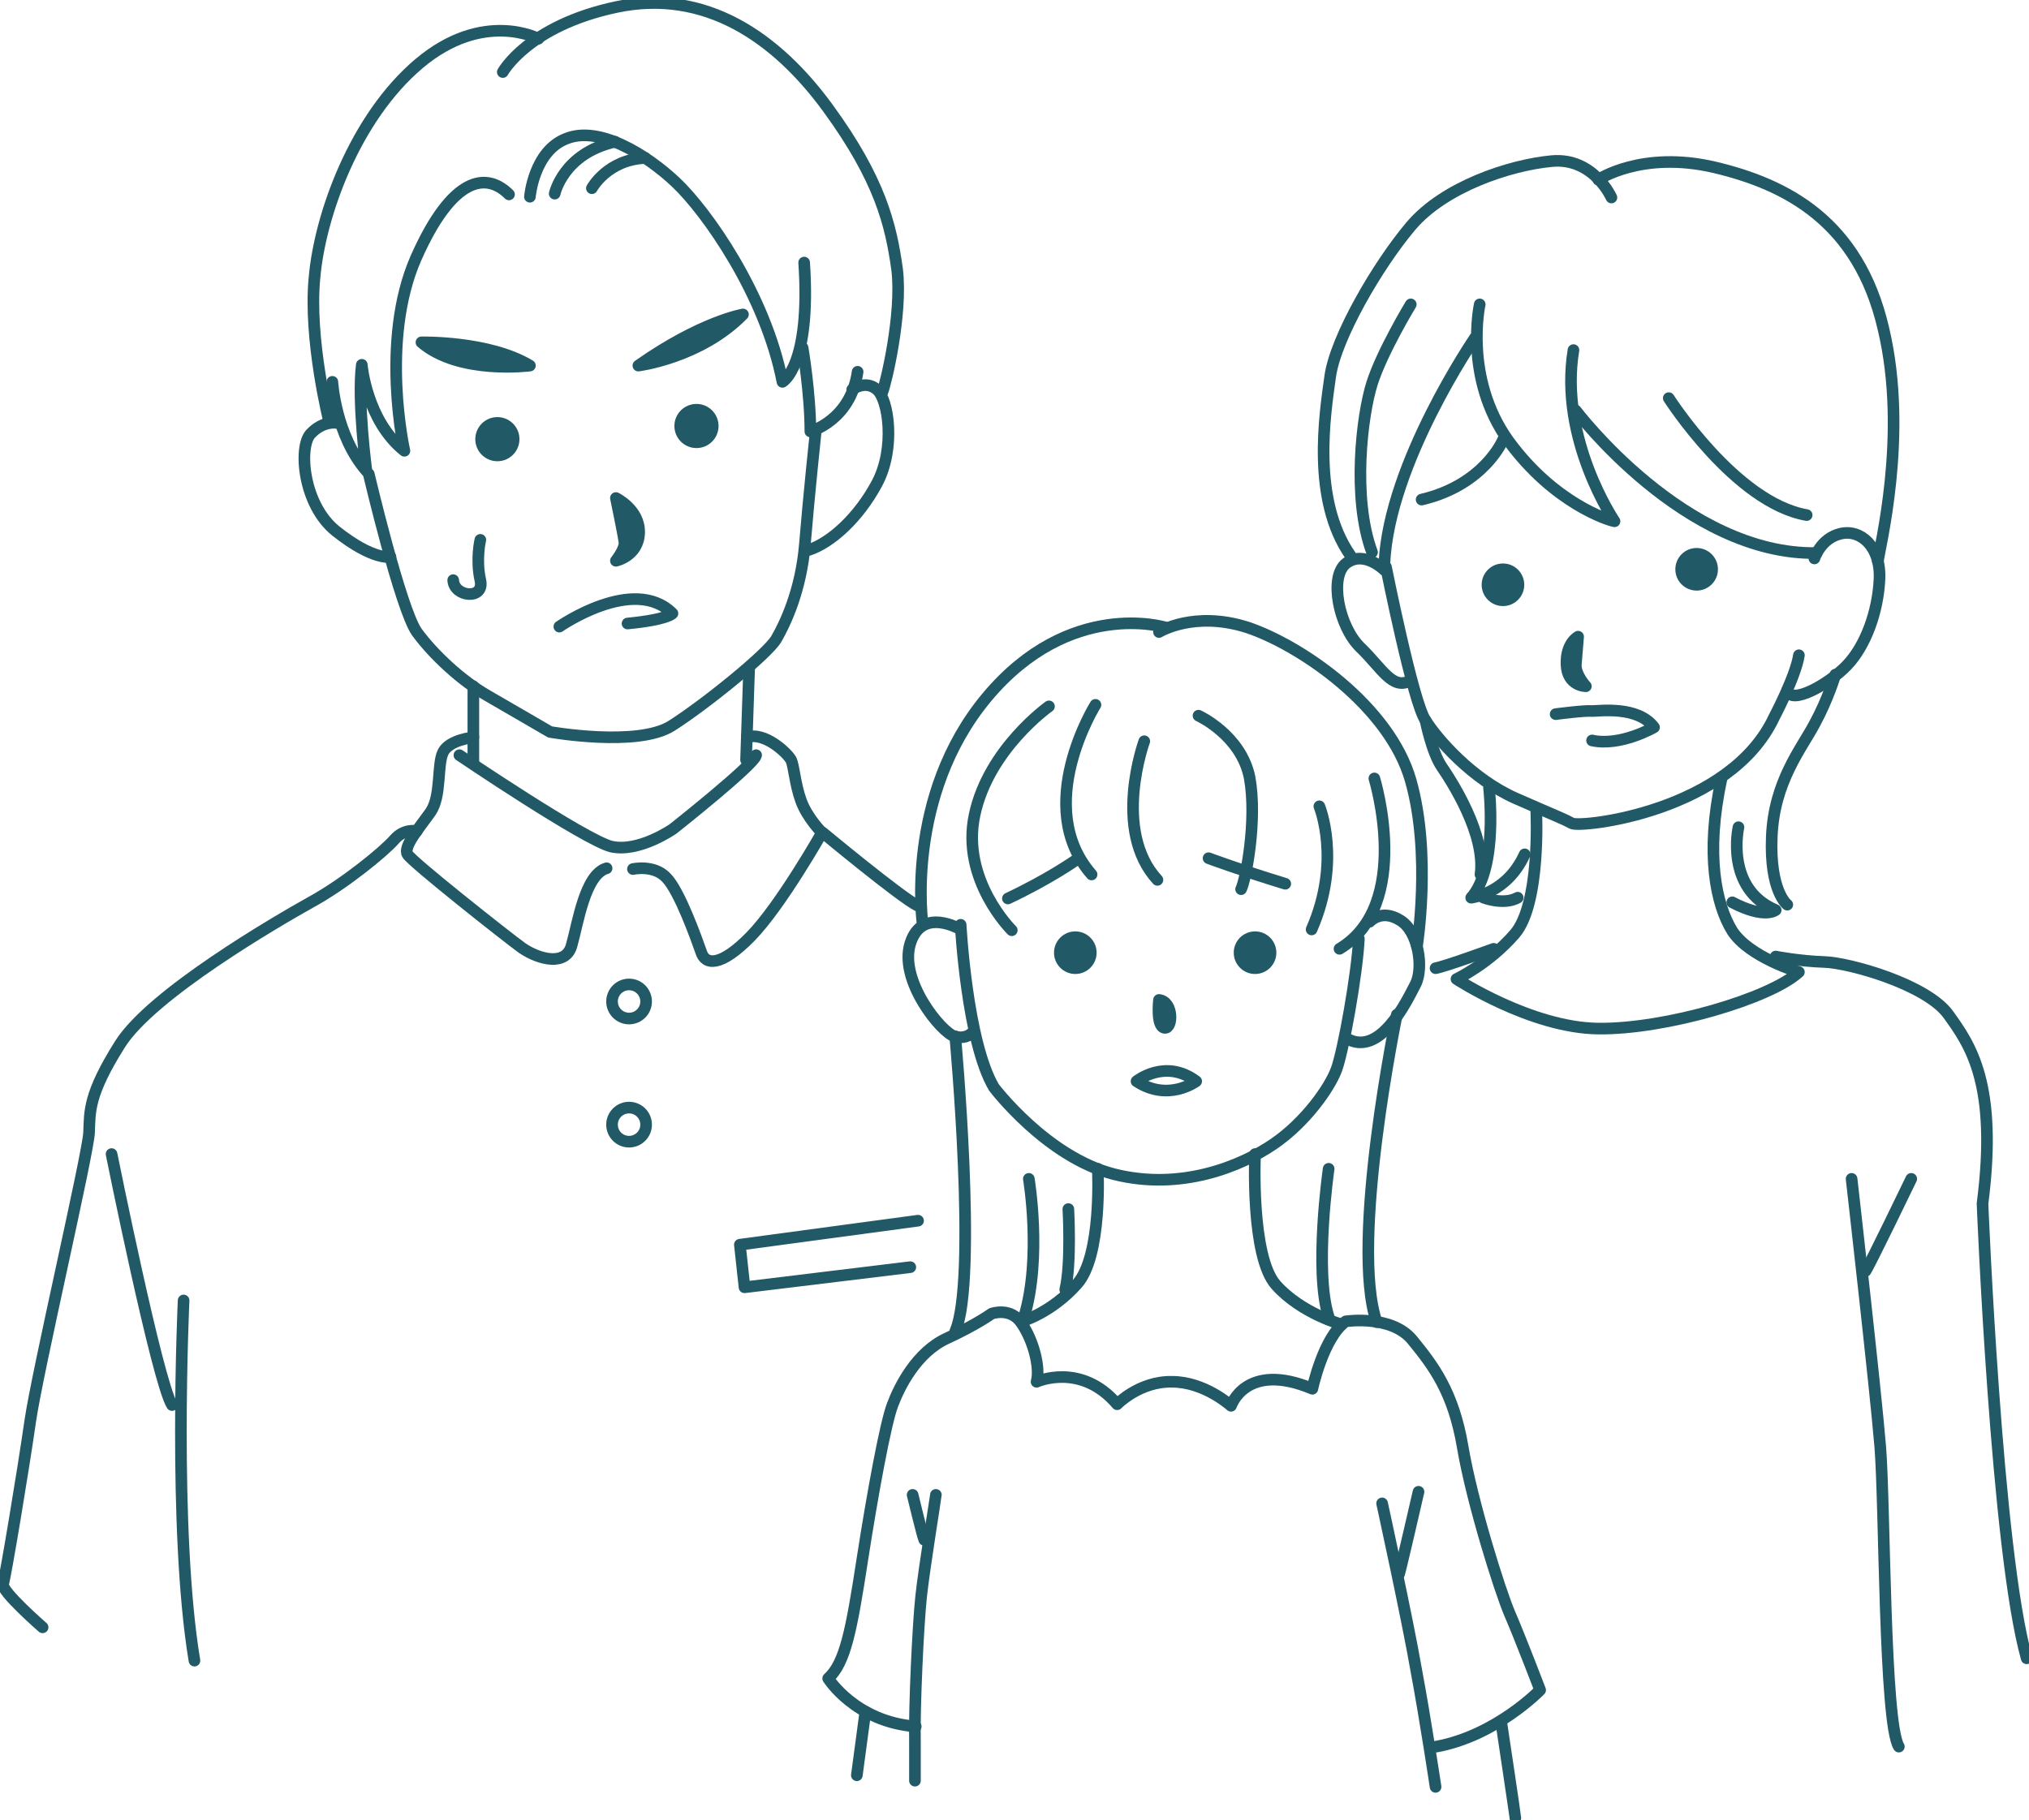 <?xml version="1.0" encoding="UTF-8"?>
<svg id="_レイヤー_2" data-name=" レイヤー 2" xmlns="http://www.w3.org/2000/svg" version="1.1" viewBox="0 0 261.9 235">
 <defs>
	<style>
		.cls-1 {
		 fill: #225966;
		}

		.cls-1, .cls-2 {
		 stroke: #225966;
		 stroke-linecap: round;
		 stroke-linejoin: round;
		 stroke-width: 1.5px;
		}

		.cls-2 {
		 fill: none;
		}
	</style>
 </defs>
 <g id="_レイヤー_1-2" data-name=" レイヤー 1-2">
	<g>
		<g>
		 <g>
			<path class="cls-2" d="M69.5,5s-7.1-3.8-15.4,3.2c-8.3,7-12.8,19.6-13.5,27.6-.8,8,1.9,18.7,1.9,18.7"/>
			<path class="cls-2" d="M42.9,49.3s.4,6.9,4.4,11.5c0,0-1.2-9-.6-13.7,0,0,.6,7.2,5.5,11.1,0,0-3.2-14.2,1.5-24.9,4.7-10.6,9.1-11.1,12-8.2"/>
			<path class="cls-2" d="M68.4,25.4s.5-5.9,4.7-7.5c4.2-1.7,10.3,2,14.2,5.7s11.5,14.4,13.7,25.7c0,0,3.7-2,2.8-15.4"/>
			<path class="cls-2" d="M103.6,44.9s1,5.9,1,10.8c0,0,5.2-1.4,6.1-7.7"/>
			<path class="cls-2" d="M71.6,25s1.1-5.2,7.8-6.7"/>
			<path class="cls-2" d="M76.4,24.3s2-3.7,6.9-3.9"/>
			<path class="cls-2" d="M64.9,9.3s3.3-6,14.7-8.4,20.6,3.9,27.3,13.1c6.7,9.2,8.1,15,8.9,20.8.7,5.8-1.5,14.9-1.9,15.8"/>
			<path class="cls-2" d="M110,50.3s1.7-1.3,3.2,0,2.4,7.6,0,12.1c-2.4,4.5-6,7.7-8.8,8.6"/>
			<path class="cls-2" d="M43.4,54.6s-1.7-.3-3.3,1.4-1,9.2,3.3,12.6c4.8,3.8,7,3.3,7,3.3"/>
			<path class="cls-2" d="M47.6,61.2s4.1,17.4,6.2,20.4c2.2,3,5.8,6.3,9.1,8.2,3.3,1.9,8.1,4.7,8.1,4.7,0,0,11.3,2,15.7-.8s12.4-9.3,13.5-11.2,3.2-6.2,3.7-12.3,1.4-14.6,1.4-14.6"/>
			<path class="cls-1" d="M82.4,47.2s8-1,13.5-6.6c0,0-5.4.9-13.5,6.6Z"/>
			<path class="cls-1" d="M68.4,47.2s-9.1,1.2-14-3c0,0,8.7-.2,14,3Z"/>
			<circle class="cls-1" cx="89.9" cy="55" r="2.1"/>
			<circle class="cls-1" cx="64.2" cy="56.7" r="2.1"/>
			<path class="cls-1" d="M79.5,64.3s1,4.8,1.1,5.7-1.1,2.4-1.1,2.4c0,0,2.9-.6,3-3.6s-3-4.5-3-4.5h0Z"/>
			<path class="cls-2" d="M72.2,80.9s9.6-6.7,14.6-1.7c0,0-.6.8-5.8,1.3"/>
			<line class="cls-2" x1="61.1" y1="88.6" x2="61.1" y2="98.5"/>
			<line class="cls-2" x1="96.7" y1="86.2" x2="96.3" y2="98.1"/>
			<path class="cls-2" d="M59.3,97.5s16.1,10.9,19.6,11.8c3.6.8,8-2.3,8-2.3,0,0,10.5-8.3,10.7-9.5"/>
			<path class="cls-2" d="M61.1,95.2s-3.1.3-3.9,1.9-.2,5.6-1.6,7.7c-1.4,2-3.6,4.5-3,5.5s12.6,10.5,14.8,12.1c2.2,1.5,5.7,2.4,6.4-.4.8-2.8,1.7-9.1,4.5-9.9"/>
			<path class="cls-2" d="M81.7,112.2s2.7-.6,4.3,1.1c1.7,1.7,3.9,7.9,4.5,9.6.5,1.7,2.5,2,6.4-2s9.2-13.4,9.2-13.4c0,0-1.9-1.9-2.7-4.1-.8-2.2-.9-4.5-1.3-5.3s-3.4-3.7-5.7-2.9"/>
			<path class="cls-2" d="M53.8,107.3s-1.6-.4-2.9,1.1c-1.3,1.5-6.4,5.7-10.8,8.1-4.3,2.4-20.5,11.8-24.6,18.3s-3.9,8.7-4,11.4-6.7,31-7.6,37.3-3.2,20.1-3.5,21,5.1,5.6,5.1,5.6"/>
			<path class="cls-2" d="M14.4,149s5.9,29.3,7.8,32.4"/>
			<path class="cls-2" d="M23.7,167.9s-1.4,29.7,1.4,46.5"/>
			<path class="cls-2" d="M106.2,107.5s10,8.3,12.2,9.4"/>
			<polyline class="cls-2" points="118.5 157.6 95.5 160.7 96.1 166.2 117.5 163.6"/>
			<circle class="cls-2" cx="81.2" cy="129.3" r="2.2"/>
			<circle class="cls-2" cx="81.2" cy="145.2" r="2.2"/>
		 </g>
		 <g>
			<path class="cls-2" d="M150.4,81s-12.3-3.8-23,9-8.3,29.4-8.3,29.4"/>
			<path class="cls-2" d="M124,119.4s.8,15.1,4.3,21c0,0,6.8,9,15.5,11.2s16.5-1.1,20.6-3.9,7.2-7.2,8.1-9.6c.9-2.4,2.7-12.5,2.9-16.9"/>
			<path class="cls-2" d="M124,120s-5-3-6.5,1.8,4,11.5,5.7,12,2.5-.7,2.5-.7"/>
			<path class="cls-2" d="M177.4,100.5s5,16.3-4.5,22"/>
			<path class="cls-2" d="M176.8,119s1.5-1.7,3.9-.2c2.4,1.4,3.1,6.2,2,8.3-1.1,2.1-4.6,9.6-9,6.9"/>
			<path class="cls-2" d="M170.3,104.1s2.9,7-1,15.9"/>
			<path class="cls-2" d="M154.7,92.4s5.5,2.5,6.6,8c1,5.5-.5,13.2-1.1,14.4"/>
			<path class="cls-2" d="M147.7,95.7s-4.2,11.5,1.7,17.9"/>
			<path class="cls-2" d="M141.4,91s-8.2,13.1-.5,21.9"/>
			<path class="cls-2" d="M135.4,91.2s-7.8,5.5-9.6,14c-1.8,8.4,4.8,14.9,4.8,14.9"/>
			<path class="cls-2" d="M156,110.8s4,1.5,9.9,3.3"/>
			<path class="cls-2" d="M138.8,111.1s-3.4,2.4-8.7,4.9"/>
			<circle class="cls-1" cx="162" cy="123" r="2"/>
			<circle class="cls-1" cx="138.8" cy="123" r="2"/>
			<path class="cls-1" d="M149.6,129.1s-.4,3.4.7,3.6,1.2-3.4-.7-3.6Z"/>
			<path class="cls-2" d="M146.7,139.6s3.7-3,7.7,0c0,0-3.6,2.7-7.7,0Z"/>
			<path class="cls-2" d="M149.6,81.6s4.5-2.8,11.4-.6c6.9,2.3,18.4,10.2,21.1,19.8,2.7,9.5.8,21.4.8,21.4"/>
			<path class="cls-2" d="M123.3,133.8s2.9,31.5,0,38.1"/>
			<path class="cls-2" d="M132.8,152.2s1.7,10.1-.6,17.8"/>
			<path class="cls-2" d="M137.9,156.1s.4,7-.4,10.4"/>
			<path class="cls-2" d="M141.7,150.9s.6,11.3-2.7,14.9c-3.3,3.7-7.1,4.8-7.1,4.8"/>
			<path class="cls-2" d="M162,149s-.6,13.2,2.7,16.9,8.5,5.1,8.5,5.1"/>
			<path class="cls-2" d="M180.3,131s-6.1,29.5-2.6,39.7"/>
			<path class="cls-2" d="M171.5,150.9s-1.9,13.2,0,19.1"/>
			<path class="cls-2" d="M118.2,222.9c-7.8-.6-11.3-6.2-11.3-6.2,2.2-2,3-6.2,4.4-15.3,1.4-9,3-17.6,3.9-20s3.1-6.8,7-8.6,5.8-3.2,5.8-3.2c0,0,2.5-.9,3.9,1.3,1.5,2.2,2.4,5.7,1.9,7.5,0,0,5.7-2.6,10.4,2.9,0,0,2.9-3,7.1-2.9,4.2,0,7.6,3.1,7.6,3.1,0,0,1.9-5.8,10.5-2.2,0,0,1.4-6.6,4.3-8.7,0,0,5.9-.9,8.6,2.4,2.7,3.3,5.3,6.7,6.5,13.8s4.8,18.6,6.1,21.6,3.9,9.8,3.9,9.8c0,0-5.7,5.9-13.4,7.3"/>
			<path class="cls-2" d="M117.8,193s1.3,5.4,1.5,5.8"/>
			<path class="cls-2" d="M120.8,193c0,.2-1.5,9.4-1.9,13.1s-.9,14.4-.8,18.8v5"/>
			<line class="cls-2" x1="111.7" y1="221" x2="110.6" y2="229.2"/>
			<path class="cls-2" d="M193.8,222.5s1.8,12,1.8,12.2"/>
			<path class="cls-2" d="M183.1,192.6s-2.3,10-2.5,10.6"/>
			<path class="cls-2" d="M178.4,194.1s3.3,15.1,4.4,21.5c1.2,6.4,2.5,15.1,2.5,15.1"/>
		 </g>
		 <g>
			<path class="cls-2" d="M208,25.5s-2.3-5.2-7.7-4.7-13.9,3.3-18.2,8.4-9.7,14.4-10.4,19.4-2.4,15.9,2.6,23.1"/>
			<path class="cls-2" d="M182.1,39.3s-3.7,6.1-5,10.2c-1.3,4.1-2.6,14.8,0,21.8"/>
			<path class="cls-2" d="M190.4,43.6s-11.1,16.2-11.7,29.1"/>
			<path class="cls-2" d="M178.9,73.2s3.5,17.5,5.1,19.8c1.5,2.4,6,7.6,11.7,10.1s6.1,2.6,7.2,3.2c1.2.6,20.4-1.5,26.1-13.7,0,0,2.8-5.3,3.2-8"/>
			<path class="cls-2" d="M178.7,73.6s-2.6-2.6-4.9-.9c-2.3,1.7-1,8.2,1.8,10.9s4.1,5.5,6.4,4.3"/>
			<path class="cls-2" d="M191,39.3s-2.1,9.5,3.7,17.6c5.9,8.1,13,10.3,13.7,10.4,0,0-7.2-10.6-5.3-22.1"/>
			<path class="cls-2" d="M203.4,53s14.1,18.7,31.1,18.4"/>
			<path class="cls-2" d="M215.4,51.4s8.6,13.5,17.8,15.1"/>
			<path class="cls-2" d="M234.2,72.1s.8-2.6,3.4-3.2c2.6-.6,5.2,1.7,5,5.9s-1.8,8.6-4.2,11.1-7.3,5.2-7.7,3.2"/>
			<path class="cls-2" d="M206.3,23.2s5.6-3.8,15-1.6c9.3,2.2,18.6,7,21.8,20.8,3.3,13.8-.6,28.7-.7,30.1"/>
			<path class="cls-2" d="M236.9,87.1s-.9,3.1-2.7,6.4c-1.7,3.2-5.2,7.4-5.5,14.5s2,8.8,2,8.8"/>
			<path class="cls-2" d="M224.4,106.8s-1.8,7.9,4.8,10.7c0,0-1.4,1.2-5.6-1"/>
			<path class="cls-2" d="M184,93s.8,4.1,2.1,6,5.7,8.7,5,13.9"/>
			<path class="cls-2" d="M192.2,101.7s1.2,10.3-2.3,14.2c0,0,4.6-.5,6.9-5.6"/>
			<path class="cls-2" d="M191.5,115.9s2.6,1,4.4,0"/>
			<path class="cls-2" d="M198.3,104.7s.6,12-2.8,15.9-7.5,5.8-7.5,5.8c0,0,9.6,6.3,18.3,6.4s22.2-3.9,25.9-7.3c0,0-6.4-1.9-8.6-5.3-2.1-3.4-3.5-9.9-1.4-19.6"/>
			<path class="cls-2" d="M229.2,123.5s3.1.6,6.3.7,13.2,2.9,16,6.8,6.4,8.9,4.4,24.4c0,0,1.8,44.8,5.7,58.7"/>
			<path class="cls-2" d="M246.7,152.2s-5.3,11-5.9,11.9"/>
			<path class="cls-2" d="M239,152.2s3.1,27.2,3.7,34.6.5,35.7,2.4,38.7"/>
			<path class="cls-2" d="M194,56.8s-2.4,5.8-10.5,7.7"/>
			<circle class="cls-1" cx="194" cy="75.5" r="2"/>
			<circle class="cls-1" cx="219" cy="73.5" r="2"/>
			<path class="cls-1" d="M203.7,82.2s-.2,2.4-.3,3.7c0,1.3,1.3,2.7,1.3,2.7,0,0-2.4,0-2.5-2.8s1.5-3.6,1.5-3.6h0Z"/>
			<path class="cls-2" d="M200.8,92.2s3.8-.5,4.7-.4c1,0,5.9-.7,8,2.1,0,0-4.3,2.5-8,1.7"/>
			<path class="cls-1" d="M192.8,122.5s-6.3,2.3-7.5,2.5"/>
		 </g>
		</g>
		<path class="cls-2" d="M62,69.7s-.6,2.5,0,5.2c.6,2.6-3.4,2.2-3.5,0"/>
	</g>
 </g>
</svg>